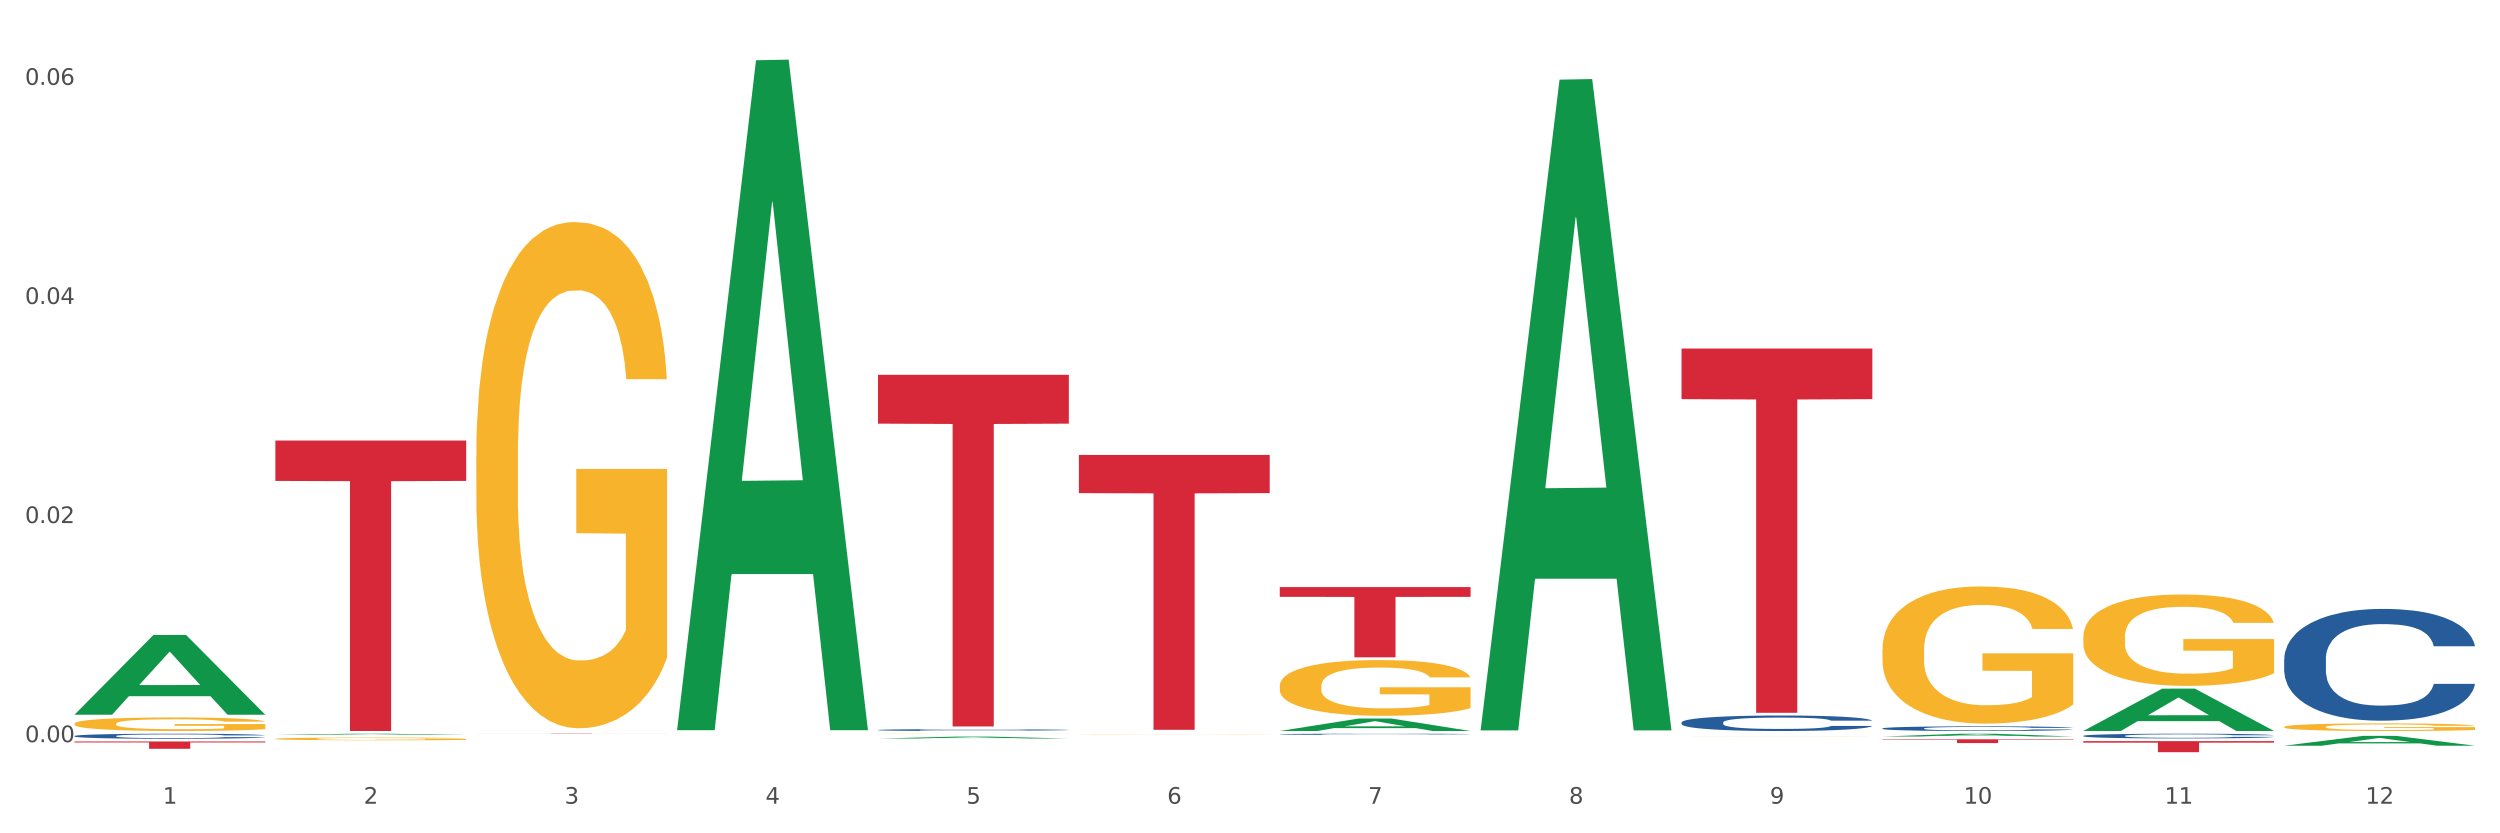 <?xml version="1.0" encoding="utf-8" standalone="no"?>
<!DOCTYPE svg PUBLIC "-//W3C//DTD SVG 1.1//EN"
  "http://www.w3.org/Graphics/SVG/1.1/DTD/svg11.dtd">
<svg xmlns:xlink="http://www.w3.org/1999/xlink" width="1080pt" height="360pt" viewBox="0 0 1080 360" xmlns="http://www.w3.org/2000/svg" version="1.1">
 <rect x="0" y="0" width="1080" height="360" fill="#333333" stroke="none"/>
 <defs>
  <style type="text/css">*{stroke-linejoin: round; stroke-linecap: butt}</style>
 </defs>
 <g id="figure_1">
  <g id="patch_1">
   <path d="M 0 360 
L 1080 360 
L 1080 0 
L 0 0 
z
" style="fill: #ffffff; stroke: #ffffff; stroke-linejoin: miter"/>
  </g>
  <g id="axes_1">
   <g id="matplotlib.axis_1">
    <g id="xtick_1">
     <g id="text_1">
      <!-- 1 -->
      <g style="fill: #4d4d4d" transform="translate(70.342 347.204) scale(0.096 -0.096)">
       <defs>
        <path id="DejaVuSans-31" d="M 794 531 
L 1825 531 
L 1825 4091 
L 703 3866 
L 703 4441 
L 1819 4666 
L 2450 4666 
L 2450 531 
L 3481 531 
L 3481 0 
L 794 0 
L 794 531 
z
" transform="scale(0.016)"/>
       </defs>
       <use xlink:href="#DejaVuSans-31"/>
      </g>
     </g>
    </g>
    <g id="xtick_2">
     <g id="text_2">
      <!-- 2 -->
      <g style="fill: #4d4d4d" transform="translate(157.122 347.204) scale(0.096 -0.096)">
       <defs>
        <path id="DejaVuSans-32" d="M 1228 531 
L 3431 531 
L 3431 0 
L 469 0 
L 469 531 
Q 828 903 1448 1529 
Q 2069 2156 2228 2338 
Q 2531 2678 2651 2914 
Q 2772 3150 2772 3378 
Q 2772 3750 2511 3984 
Q 2250 4219 1831 4219 
Q 1534 4219 1204 4116 
Q 875 4013 500 3803 
L 500 4441 
Q 881 4594 1212 4672 
Q 1544 4750 1819 4750 
Q 2544 4750 2975 4387 
Q 3406 4025 3406 3419 
Q 3406 3131 3298 2873 
Q 3191 2616 2906 2266 
Q 2828 2175 2409 1742 
Q 1991 1309 1228 531 
z
" transform="scale(0.016)"/>
       </defs>
       <use xlink:href="#DejaVuSans-32"/>
      </g>
     </g>
    </g>
    <g id="xtick_3">
     <g id="text_3">
      <!-- 3 -->
      <g style="fill: #4d4d4d" transform="translate(243.902 347.204) scale(0.096 -0.096)">
       <defs>
        <path id="DejaVuSans-33" d="M 2597 2516 
Q 3050 2419 3304 2112 
Q 3559 1806 3559 1356 
Q 3559 666 3084 287 
Q 2609 -91 1734 -91 
Q 1441 -91 1130 -33 
Q 819 25 488 141 
L 488 750 
Q 750 597 1062 519 
Q 1375 441 1716 441 
Q 2309 441 2620 675 
Q 2931 909 2931 1356 
Q 2931 1769 2642 2001 
Q 2353 2234 1838 2234 
L 1294 2234 
L 1294 2753 
L 1863 2753 
Q 2328 2753 2575 2939 
Q 2822 3125 2822 3475 
Q 2822 3834 2567 4026 
Q 2313 4219 1838 4219 
Q 1578 4219 1281 4162 
Q 984 4106 628 3988 
L 628 4550 
Q 988 4650 1302 4700 
Q 1616 4750 1894 4750 
Q 2613 4750 3031 4423 
Q 3450 4097 3450 3541 
Q 3450 3153 3228 2886 
Q 3006 2619 2597 2516 
z
" transform="scale(0.016)"/>
       </defs>
       <use xlink:href="#DejaVuSans-33"/>
      </g>
     </g>
    </g>
    <g id="xtick_4">
     <g id="text_4">
      <!-- 4 -->
      <g style="fill: #4d4d4d" transform="translate(330.683 347.204) scale(0.096 -0.096)">
       <defs>
        <path id="DejaVuSans-34" d="M 2419 4116 
L 825 1625 
L 2419 1625 
L 2419 4116 
z
M 2253 4666 
L 3047 4666 
L 3047 1625 
L 3713 1625 
L 3713 1100 
L 3047 1100 
L 3047 0 
L 2419 0 
L 2419 1100 
L 313 1100 
L 313 1709 
L 2253 4666 
z
" transform="scale(0.016)"/>
       </defs>
       <use xlink:href="#DejaVuSans-34"/>
      </g>
     </g>
    </g>
    <g id="xtick_5">
     <g id="text_5">
      <!-- 5 -->
      <g style="fill: #4d4d4d" transform="translate(417.463 347.204) scale(0.096 -0.096)">
       <defs>
        <path id="DejaVuSans-35" d="M 691 4666 
L 3169 4666 
L 3169 4134 
L 1269 4134 
L 1269 2991 
Q 1406 3038 1543 3061 
Q 1681 3084 1819 3084 
Q 2600 3084 3056 2656 
Q 3513 2228 3513 1497 
Q 3513 744 3044 326 
Q 2575 -91 1722 -91 
Q 1428 -91 1123 -41 
Q 819 9 494 109 
L 494 744 
Q 775 591 1075 516 
Q 1375 441 1709 441 
Q 2250 441 2565 725 
Q 2881 1009 2881 1497 
Q 2881 1984 2565 2268 
Q 2250 2553 1709 2553 
Q 1456 2553 1204 2497 
Q 953 2441 691 2322 
L 691 4666 
z
" transform="scale(0.016)"/>
       </defs>
       <use xlink:href="#DejaVuSans-35"/>
      </g>
     </g>
    </g>
    <g id="xtick_6">
     <g id="text_6">
      <!-- 6 -->
      <g style="fill: #4d4d4d" transform="translate(504.243 347.204) scale(0.096 -0.096)">
       <defs>
        <path id="DejaVuSans-36" d="M 2113 2584 
Q 1688 2584 1439 2293 
Q 1191 2003 1191 1497 
Q 1191 994 1439 701 
Q 1688 409 2113 409 
Q 2538 409 2786 701 
Q 3034 994 3034 1497 
Q 3034 2003 2786 2293 
Q 2538 2584 2113 2584 
z
M 3366 4563 
L 3366 3988 
Q 3128 4100 2886 4159 
Q 2644 4219 2406 4219 
Q 1781 4219 1451 3797 
Q 1122 3375 1075 2522 
Q 1259 2794 1537 2939 
Q 1816 3084 2150 3084 
Q 2853 3084 3261 2657 
Q 3669 2231 3669 1497 
Q 3669 778 3244 343 
Q 2819 -91 2113 -91 
Q 1303 -91 875 529 
Q 447 1150 447 2328 
Q 447 3434 972 4092 
Q 1497 4750 2381 4750 
Q 2619 4750 2861 4703 
Q 3103 4656 3366 4563 
z
" transform="scale(0.016)"/>
       </defs>
       <use xlink:href="#DejaVuSans-36"/>
      </g>
     </g>
    </g>
    <g id="xtick_7">
     <g id="text_7">
      <!-- 7 -->
      <g style="fill: #4d4d4d" transform="translate(591.024 347.204) scale(0.096 -0.096)">
       <defs>
        <path id="DejaVuSans-37" d="M 525 4666 
L 3525 4666 
L 3525 4397 
L 1831 0 
L 1172 0 
L 2766 4134 
L 525 4134 
L 525 4666 
z
" transform="scale(0.016)"/>
       </defs>
       <use xlink:href="#DejaVuSans-37"/>
      </g>
     </g>
    </g>
    <g id="xtick_8">
     <g id="text_8">
      <!-- 8 -->
      <g style="fill: #4d4d4d" transform="translate(677.804 347.204) scale(0.096 -0.096)">
       <defs>
        <path id="DejaVuSans-38" d="M 2034 2216 
Q 1584 2216 1326 1975 
Q 1069 1734 1069 1313 
Q 1069 891 1326 650 
Q 1584 409 2034 409 
Q 2484 409 2743 651 
Q 3003 894 3003 1313 
Q 3003 1734 2745 1975 
Q 2488 2216 2034 2216 
z
M 1403 2484 
Q 997 2584 770 2862 
Q 544 3141 544 3541 
Q 544 4100 942 4425 
Q 1341 4750 2034 4750 
Q 2731 4750 3128 4425 
Q 3525 4100 3525 3541 
Q 3525 3141 3298 2862 
Q 3072 2584 2669 2484 
Q 3125 2378 3379 2068 
Q 3634 1759 3634 1313 
Q 3634 634 3220 271 
Q 2806 -91 2034 -91 
Q 1263 -91 848 271 
Q 434 634 434 1313 
Q 434 1759 690 2068 
Q 947 2378 1403 2484 
z
M 1172 3481 
Q 1172 3119 1398 2916 
Q 1625 2713 2034 2713 
Q 2441 2713 2670 2916 
Q 2900 3119 2900 3481 
Q 2900 3844 2670 4047 
Q 2441 4250 2034 4250 
Q 1625 4250 1398 4047 
Q 1172 3844 1172 3481 
z
" transform="scale(0.016)"/>
       </defs>
       <use xlink:href="#DejaVuSans-38"/>
      </g>
     </g>
    </g>
    <g id="xtick_9">
     <g id="text_9">
      <!-- 9 -->
      <g style="fill: #4d4d4d" transform="translate(764.584 347.204) scale(0.096 -0.096)">
       <defs>
        <path id="DejaVuSans-39" d="M 703 97 
L 703 672 
Q 941 559 1184 500 
Q 1428 441 1663 441 
Q 2288 441 2617 861 
Q 2947 1281 2994 2138 
Q 2813 1869 2534 1725 
Q 2256 1581 1919 1581 
Q 1219 1581 811 2004 
Q 403 2428 403 3163 
Q 403 3881 828 4315 
Q 1253 4750 1959 4750 
Q 2769 4750 3195 4129 
Q 3622 3509 3622 2328 
Q 3622 1225 3098 567 
Q 2575 -91 1691 -91 
Q 1453 -91 1209 -44 
Q 966 3 703 97 
z
M 1959 2075 
Q 2384 2075 2632 2365 
Q 2881 2656 2881 3163 
Q 2881 3666 2632 3958 
Q 2384 4250 1959 4250 
Q 1534 4250 1286 3958 
Q 1038 3666 1038 3163 
Q 1038 2656 1286 2365 
Q 1534 2075 1959 2075 
z
" transform="scale(0.016)"/>
       </defs>
       <use xlink:href="#DejaVuSans-39"/>
      </g>
     </g>
    </g>
    <g id="xtick_10">
     <g id="text_10">
      <!-- 10 -->
      <g style="fill: #4d4d4d" transform="translate(848.311 347.204) scale(0.096 -0.096)">
       <defs>
        <path id="DejaVuSans-30" d="M 2034 4250 
Q 1547 4250 1301 3770 
Q 1056 3291 1056 2328 
Q 1056 1369 1301 889 
Q 1547 409 2034 409 
Q 2525 409 2770 889 
Q 3016 1369 3016 2328 
Q 3016 3291 2770 3770 
Q 2525 4250 2034 4250 
z
M 2034 4750 
Q 2819 4750 3233 4129 
Q 3647 3509 3647 2328 
Q 3647 1150 3233 529 
Q 2819 -91 2034 -91 
Q 1250 -91 836 529 
Q 422 1150 422 2328 
Q 422 3509 836 4129 
Q 1250 4750 2034 4750 
z
" transform="scale(0.016)"/>
       </defs>
       <use xlink:href="#DejaVuSans-31"/>
       <use xlink:href="#DejaVuSans-30" transform="translate(63.623 0)"/>
      </g>
     </g>
    </g>
    <g id="xtick_11">
     <g id="text_11">
      <!-- 11 -->
      <g style="fill: #4d4d4d" transform="translate(935.091 347.204) scale(0.096 -0.096)">
       <use xlink:href="#DejaVuSans-31"/>
       <use xlink:href="#DejaVuSans-31" transform="translate(63.623 0)"/>
      </g>
     </g>
    </g>
    <g id="xtick_12">
     <g id="text_12">
      <!-- 12 -->
      <g style="fill: #4d4d4d" transform="translate(1021.871 347.204) scale(0.096 -0.096)">
       <use xlink:href="#DejaVuSans-31"/>
       <use xlink:href="#DejaVuSans-32" transform="translate(63.623 0)"/>
      </g>
     </g>
    </g>
    <g id="xtick_13"/>
    <g id="xtick_14"/>
    <g id="xtick_15"/>
    <g id="xtick_16"/>
    <g id="xtick_17"/>
    <g id="xtick_18"/>
    <g id="xtick_19"/>
    <g id="xtick_20"/>
    <g id="xtick_21"/>
    <g id="xtick_22"/>
    <g id="xtick_23"/>
   </g>
   <g id="matplotlib.axis_2">
    <g id="ytick_1">
     <g id="text_13">
      <!-- 0.00 -->
      <g style="fill: #4d4d4d" transform="translate(10.8 320.611) scale(0.096 -0.096)">
       <defs>
        <path id="DejaVuSans-2e" d="M 684 794 
L 1344 794 
L 1344 0 
L 684 0 
L 684 794 
z
" transform="scale(0.016)"/>
       </defs>
       <use xlink:href="#DejaVuSans-30"/>
       <use xlink:href="#DejaVuSans-2e" transform="translate(63.623 0)"/>
       <use xlink:href="#DejaVuSans-30" transform="translate(95.41 0)"/>
       <use xlink:href="#DejaVuSans-30" transform="translate(159.033 0)"/>
      </g>
     </g>
    </g>
    <g id="ytick_2">
     <g id="text_14">
      <!-- 0.02 -->
      <g style="fill: #4d4d4d" transform="translate(10.8 225.959) scale(0.096 -0.096)">
       <use xlink:href="#DejaVuSans-30"/>
       <use xlink:href="#DejaVuSans-2e" transform="translate(63.623 0)"/>
       <use xlink:href="#DejaVuSans-30" transform="translate(95.41 0)"/>
       <use xlink:href="#DejaVuSans-32" transform="translate(159.033 0)"/>
      </g>
     </g>
    </g>
    <g id="ytick_3">
     <g id="text_15">
      <!-- 0.04 -->
      <g style="fill: #4d4d4d" transform="translate(10.8 131.308) scale(0.096 -0.096)">
       <use xlink:href="#DejaVuSans-30"/>
       <use xlink:href="#DejaVuSans-2e" transform="translate(63.623 0)"/>
       <use xlink:href="#DejaVuSans-30" transform="translate(95.41 0)"/>
       <use xlink:href="#DejaVuSans-34" transform="translate(159.033 0)"/>
      </g>
     </g>
    </g>
    <g id="ytick_4">
     <g id="text_16">
      <!-- 0.06 -->
      <g style="fill: #4d4d4d" transform="translate(10.8 36.656) scale(0.096 -0.096)">
       <use xlink:href="#DejaVuSans-30"/>
       <use xlink:href="#DejaVuSans-2e" transform="translate(63.623 0)"/>
       <use xlink:href="#DejaVuSans-30" transform="translate(95.41 0)"/>
       <use xlink:href="#DejaVuSans-36" transform="translate(159.033 0)"/>
      </g>
     </g>
    </g>
    <g id="ytick_5"/>
    <g id="ytick_6"/>
    <g id="ytick_7"/>
   </g>
   <g id="PolyCollection_1">
    <path d="M 32.175 308.713 
L 32.26 308.681 
L 66.256 274.32 
L 80.365 274.287 
L 114.616 308.778 
L 98.298 308.778 
L 90.904 300.746 
L 55.803 300.746 
L 55.548 300.876 
L 48.408 308.778 
L 32.175 308.778 
L 32.175 308.713 
L 60.222 295.953 
L 86.484 295.921 
L 73.481 281.639 
L 73.311 281.574 
L 73.141 281.671 
L 60.137 295.921 
L 60.222 295.953 
L 32.175 308.713 
z
" clip-path="url(#p046df83e04)" style="fill: #109648"/>
    <path d="M 726.418 150.559 
L 808.859 150.559 
L 808.859 172.429 
L 776.429 172.577 
L 776.429 307.933 
L 758.652 307.933 
L 758.652 172.577 
L 726.418 172.429 
L 726.418 150.707 
L 726.418 150.559 
z
" clip-path="url(#p046df83e04)" style="fill: #d62839"/>
    <path d="M 552.857 253.626 
L 635.298 253.626 
L 635.298 257.844 
L 602.869 257.872 
L 602.869 283.978 
L 585.091 283.978 
L 585.091 257.872 
L 552.857 257.844 
L 552.857 253.654 
L 552.857 253.626 
z
" clip-path="url(#p046df83e04)" style="fill: #d62839"/>
    <path d="M 466.077 196.525 
L 548.518 196.525 
L 548.518 213.028 
L 516.088 213.14 
L 516.088 315.283 
L 498.311 315.283 
L 498.311 213.14 
L 466.077 213.028 
L 466.077 196.636 
L 466.077 196.525 
z
" clip-path="url(#p046df83e04)" style="fill: #d62839"/>
    <path d="M 379.296 161.904 
L 461.738 161.904 
L 461.738 183.016 
L 429.308 183.159 
L 429.308 313.826 
L 411.531 313.826 
L 411.531 183.159 
L 379.296 183.016 
L 379.296 162.046 
L 379.296 161.904 
z
" clip-path="url(#p046df83e04)" style="fill: #d62839"/>
    <path d="M 205.736 316.969 
L 288.177 316.969 
L 288.177 316.987 
L 255.747 316.987 
L 255.747 317.095 
L 237.97 317.095 
L 237.97 316.987 
L 205.736 316.987 
L 205.736 316.969 
L 205.736 316.969 
z
" clip-path="url(#p046df83e04)" style="fill: #d62839"/>
    <path d="M 118.955 190.318 
L 201.397 190.318 
L 201.397 207.755 
L 168.967 207.873 
L 168.967 315.798 
L 151.189 315.798 
L 151.189 207.873 
L 118.955 207.755 
L 118.955 190.436 
L 118.955 190.318 
z
" clip-path="url(#p046df83e04)" style="fill: #d62839"/>
    <path d="M 32.175 320.318 
L 114.616 320.318 
L 114.616 320.757 
L 82.187 320.76 
L 82.187 323.478 
L 64.409 323.478 
L 64.409 320.76 
L 32.175 320.757 
L 32.175 320.321 
L 32.175 320.318 
z
" clip-path="url(#p046df83e04)" style="fill: #d62839"/>
    <path d="M 32.175 317.948 
L 32.272 317.946 
L 32.272 317.89 
L 32.565 317.814 
L 33.637 317.674 
L 35.001 317.568 
L 37.34 317.444 
L 38.607 317.392 
L 40.263 317.334 
L 43.674 317.24 
L 47.572 317.16 
L 50.3 317.116 
L 52.347 317.088 
L 56.927 317.038 
L 59.558 317.016 
L 62.287 316.998 
L 64.625 316.986 
L 68.523 316.972 
L 71.642 316.966 
L 75.247 316.964 
L 78.268 316.966 
L 82.263 316.974 
L 88.11 316.998 
L 90.352 317.012 
L 93.373 317.036 
L 96.491 317.068 
L 99.025 317.1 
L 101.948 317.146 
L 104.969 317.206 
L 107.892 317.282 
L 109.939 317.352 
L 111.595 317.426 
L 113.057 317.516 
L 114.129 317.614 
L 114.616 317.696 
L 96.783 317.696 
L 96.296 317.622 
L 95.322 317.542 
L 94.347 317.488 
L 93.275 317.444 
L 91.619 317.394 
L 90.157 317.362 
L 87.721 317.324 
L 85.479 317.3 
L 83.628 317.286 
L 81.386 317.274 
L 76.611 317.262 
L 73.201 317.262 
L 71.057 317.266 
L 68.426 317.276 
L 66.184 317.29 
L 63.553 317.314 
L 61.507 317.34 
L 59.461 317.374 
L 58.291 317.398 
L 56.537 317.442 
L 55.368 317.478 
L 53.809 317.54 
L 52.932 317.584 
L 51.372 317.698 
L 50.69 317.782 
L 50.398 317.84 
L 50.203 317.904 
L 50.203 318.216 
L 50.788 318.356 
L 51.275 318.416 
L 52.054 318.484 
L 53.516 318.572 
L 55.66 318.658 
L 57.901 318.72 
L 59.753 318.758 
L 61.507 318.786 
L 63.261 318.808 
L 65.405 318.828 
L 67.159 318.84 
L 69.79 318.852 
L 72.908 318.858 
L 75.345 318.858 
L 80.314 318.848 
L 82.556 318.838 
L 84.7 318.824 
L 87.038 318.802 
L 88.89 318.778 
L 89.962 318.76 
L 91.716 318.722 
L 93.08 318.682 
L 94.25 318.636 
L 95.029 318.596 
L 95.906 318.536 
L 96.588 318.468 
L 96.783 318.432 
L 114.616 318.432 
L 114.227 318.504 
L 113.544 318.574 
L 112.18 318.668 
L 111.108 318.722 
L 109.452 318.788 
L 107.697 318.844 
L 105.261 318.906 
L 103.02 318.952 
L 100.681 318.992 
L 98.148 319.028 
L 93.567 319.078 
L 91.911 319.092 
L 88.403 319.116 
L 85.674 319.13 
L 81.679 319.144 
L 77.586 319.152 
L 73.298 319.154 
L 69.498 319.15 
L 65.307 319.138 
L 62.676 319.126 
L 59.753 319.108 
L 56.342 319.08 
L 53.126 319.046 
L 50.105 319.006 
L 47.279 318.96 
L 44.648 318.908 
L 41.238 318.822 
L 38.704 318.738 
L 36.853 318.66 
L 35.586 318.594 
L 34.319 318.51 
L 33.637 318.452 
L 32.565 318.312 
L 32.175 318.182 
L 32.175 317.948 
z
" clip-path="url(#p046df83e04)" style="fill: #255c99"/>
    <path d="M 379.296 315.354 
L 379.394 315.353 
L 379.394 315.333 
L 379.686 315.305 
L 380.758 315.253 
L 382.122 315.214 
L 384.461 315.168 
L 385.728 315.149 
L 387.385 315.128 
L 390.795 315.093 
L 394.693 315.063 
L 397.422 315.047 
L 399.468 315.037 
L 404.048 315.018 
L 406.679 315.01 
L 409.408 315.004 
L 411.747 314.999 
L 415.645 314.994 
L 418.763 314.992 
L 422.369 314.991 
L 425.389 314.992 
L 429.385 314.995 
L 435.232 315.004 
L 437.473 315.009 
L 440.494 315.018 
L 443.612 315.029 
L 446.146 315.041 
L 449.069 315.058 
L 452.09 315.08 
L 455.014 315.108 
L 457.06 315.134 
L 458.717 315.161 
L 460.178 315.195 
L 461.25 315.231 
L 461.738 315.261 
L 443.905 315.261 
L 443.417 315.234 
L 442.443 315.204 
L 441.468 315.184 
L 440.396 315.168 
L 438.74 315.15 
L 437.278 315.138 
L 434.842 315.124 
L 432.601 315.115 
L 430.749 315.11 
L 428.508 315.105 
L 423.733 315.101 
L 420.322 315.101 
L 418.178 315.102 
L 415.547 315.106 
L 413.306 315.111 
L 410.675 315.12 
L 408.628 315.13 
L 406.582 315.142 
L 405.413 315.151 
L 403.658 315.167 
L 402.489 315.181 
L 400.93 315.204 
L 400.053 315.22 
L 398.494 315.262 
L 397.812 315.293 
L 397.519 315.314 
L 397.324 315.338 
L 397.324 315.453 
L 397.909 315.505 
L 398.396 315.527 
L 399.176 315.552 
L 400.638 315.584 
L 402.781 315.616 
L 405.023 315.639 
L 406.874 315.653 
L 408.628 315.663 
L 410.382 315.671 
L 412.526 315.679 
L 414.28 315.683 
L 416.911 315.688 
L 420.03 315.69 
L 422.466 315.69 
L 427.436 315.686 
L 429.677 315.682 
L 431.821 315.677 
L 434.16 315.669 
L 436.011 315.66 
L 437.083 315.654 
L 438.837 315.64 
L 440.202 315.625 
L 441.371 315.608 
L 442.151 315.593 
L 443.028 315.571 
L 443.71 315.546 
L 443.905 315.533 
L 461.738 315.533 
L 461.348 315.559 
L 460.666 315.585 
L 459.301 315.62 
L 458.23 315.64 
L 456.573 315.664 
L 454.819 315.685 
L 452.383 315.707 
L 450.141 315.724 
L 447.803 315.739 
L 445.269 315.752 
L 440.689 315.771 
L 439.032 315.776 
L 435.524 315.785 
L 432.795 315.79 
L 428.8 315.795 
L 424.707 315.798 
L 420.42 315.799 
L 416.619 315.797 
L 412.429 315.793 
L 409.798 315.789 
L 406.874 315.782 
L 403.464 315.772 
L 400.248 315.759 
L 397.227 315.744 
L 394.401 315.727 
L 391.77 315.708 
L 388.359 315.676 
L 385.825 315.645 
L 383.974 315.617 
L 382.707 315.592 
L 381.44 315.561 
L 380.758 315.54 
L 379.686 315.488 
L 379.296 315.44 
L 379.296 315.354 
z
" clip-path="url(#p046df83e04)" style="fill: #255c99"/>
    <path d="M 552.857 317.189 
L 552.954 317.188 
L 552.954 317.175 
L 553.247 317.158 
L 554.319 317.126 
L 555.683 317.102 
L 558.022 317.073 
L 559.289 317.062 
L 560.945 317.048 
L 564.356 317.027 
L 568.254 317.009 
L 570.982 316.998 
L 573.029 316.992 
L 577.609 316.981 
L 580.24 316.976 
L 582.969 316.972 
L 585.307 316.969 
L 589.205 316.966 
L 592.324 316.964 
L 595.929 316.964 
L 598.95 316.964 
L 602.945 316.966 
L 608.792 316.972 
L 611.034 316.975 
L 614.055 316.98 
L 617.173 316.988 
L 619.707 316.995 
L 622.63 317.005 
L 625.651 317.019 
L 628.574 317.036 
L 630.621 317.052 
L 632.277 317.069 
L 633.739 317.09 
L 634.811 317.112 
L 635.298 317.131 
L 617.465 317.131 
L 616.978 317.114 
L 616.004 317.096 
L 615.029 317.083 
L 613.957 317.073 
L 612.301 317.062 
L 610.839 317.055 
L 608.403 317.046 
L 606.161 317.041 
L 604.31 317.037 
L 602.068 317.035 
L 597.293 317.032 
L 593.883 317.032 
L 591.739 317.033 
L 589.108 317.035 
L 586.866 317.038 
L 584.235 317.044 
L 582.189 317.05 
L 580.143 317.057 
L 578.973 317.063 
L 577.219 317.073 
L 576.05 317.081 
L 574.491 317.095 
L 573.614 317.105 
L 572.054 317.131 
L 571.372 317.151 
L 571.08 317.164 
L 570.885 317.179 
L 570.885 317.25 
L 571.47 317.282 
L 571.957 317.296 
L 572.736 317.311 
L 574.198 317.331 
L 576.342 317.351 
L 578.583 317.365 
L 580.435 317.374 
L 582.189 317.38 
L 583.943 317.385 
L 586.087 317.39 
L 587.841 317.392 
L 590.472 317.395 
L 593.59 317.397 
L 596.027 317.397 
L 600.997 317.394 
L 603.238 317.392 
L 605.382 317.389 
L 607.72 317.384 
L 609.572 317.378 
L 610.644 317.374 
L 612.398 317.366 
L 613.762 317.356 
L 614.932 317.346 
L 615.711 317.337 
L 616.588 317.323 
L 617.27 317.307 
L 617.465 317.299 
L 635.298 317.299 
L 634.909 317.316 
L 634.226 317.332 
L 632.862 317.353 
L 631.79 317.366 
L 630.134 317.381 
L 628.379 317.393 
L 625.943 317.408 
L 623.702 317.418 
L 621.363 317.427 
L 618.83 317.435 
L 614.249 317.447 
L 612.593 317.45 
L 609.085 317.456 
L 606.356 317.459 
L 602.361 317.462 
L 598.268 317.464 
L 593.98 317.464 
L 590.18 317.463 
L 585.989 317.461 
L 583.358 317.458 
L 580.435 317.454 
L 577.024 317.447 
L 573.808 317.44 
L 570.788 317.43 
L 567.962 317.42 
L 565.33 317.408 
L 561.92 317.388 
L 559.386 317.369 
L 557.535 317.351 
L 556.268 317.336 
L 555.001 317.317 
L 554.319 317.304 
L 553.247 317.272 
L 552.857 317.242 
L 552.857 317.189 
z
" clip-path="url(#p046df83e04)" style="fill: #255c99"/>
    <path d="M 118.955 319.171 
L 119.053 319.17 
L 119.053 319.131 
L 119.247 319.098 
L 120.221 319.017 
L 121.681 318.95 
L 122.751 318.914 
L 123.822 318.885 
L 125.087 318.856 
L 126.645 318.826 
L 129.467 318.782 
L 131.219 318.759 
L 133.361 318.735 
L 137.254 318.701 
L 140.077 318.681 
L 142.997 318.665 
L 147.766 318.646 
L 150.881 318.637 
L 154.19 318.63 
L 158.181 318.626 
L 161.198 318.625 
L 167.817 318.628 
L 173.462 318.638 
L 176.187 318.646 
L 179.691 318.659 
L 181.541 318.667 
L 184.558 318.684 
L 187.673 318.707 
L 189.814 318.726 
L 193.026 318.763 
L 195.459 318.8 
L 197.698 318.845 
L 198.866 318.876 
L 199.742 318.906 
L 200.521 318.939 
L 201.299 318.992 
L 183.779 318.992 
L 183.098 318.954 
L 182.027 318.919 
L 180.47 318.884 
L 179.107 318.862 
L 176.771 318.835 
L 174.63 318.818 
L 172.391 318.805 
L 169.666 318.794 
L 167.525 318.789 
L 164.507 318.785 
L 158.57 318.786 
L 154.579 318.794 
L 151.854 318.805 
L 150.102 318.815 
L 148.545 318.826 
L 146.793 318.841 
L 144.749 318.864 
L 143.289 318.884 
L 141.829 318.91 
L 140.661 318.936 
L 139.59 318.966 
L 138.714 318.998 
L 138.033 319.032 
L 137.449 319.073 
L 136.962 319.141 
L 136.962 319.289 
L 137.157 319.322 
L 137.643 319.366 
L 138.227 319.4 
L 139.201 319.44 
L 140.077 319.467 
L 141.731 319.506 
L 143.581 319.538 
L 145.041 319.558 
L 146.501 319.576 
L 149.031 319.599 
L 151.854 319.619 
L 154.287 319.631 
L 157.597 319.641 
L 159.835 319.646 
L 161.782 319.648 
L 166.551 319.648 
L 169.958 319.645 
L 173.754 319.637 
L 176.674 319.627 
L 179.107 319.616 
L 181.833 319.596 
L 183.585 319.578 
L 183.585 319.352 
L 162.171 319.351 
L 162.171 319.201 
L 201.397 319.201 
L 201.397 319.641 
L 199.742 319.664 
L 197.893 319.685 
L 195.946 319.703 
L 193.026 319.726 
L 189.522 319.747 
L 186.407 319.762 
L 183.098 319.775 
L 179.205 319.787 
L 174.143 319.798 
L 171.029 319.802 
L 167.135 319.806 
L 162.561 319.807 
L 158.57 319.804 
L 154.677 319.799 
L 150.589 319.789 
L 146.598 319.775 
L 143.581 319.761 
L 140.563 319.744 
L 137.351 319.721 
L 134.821 319.7 
L 132.874 319.68 
L 130.733 319.656 
L 128.397 319.623 
L 126.645 319.594 
L 125.087 319.564 
L 123.433 319.525 
L 122.265 319.492 
L 121.097 319.449 
L 120.415 319.418 
L 119.637 319.37 
L 119.053 319.302 
L 118.955 319.171 
z
" clip-path="url(#p046df83e04)" style="fill: #f7b32b"/>
    <path d="M 726.418 312.108 
L 726.515 312.102 
L 726.515 311.931 
L 726.807 311.698 
L 727.879 311.27 
L 729.244 310.946 
L 731.582 310.566 
L 732.849 310.407 
L 734.506 310.23 
L 737.917 309.942 
L 741.815 309.697 
L 744.543 309.562 
L 746.589 309.477 
L 751.17 309.324 
L 753.801 309.256 
L 756.529 309.201 
L 758.868 309.165 
L 762.766 309.122 
L 765.884 309.103 
L 769.49 309.097 
L 772.511 309.103 
L 776.506 309.128 
L 782.353 309.201 
L 784.594 309.244 
L 787.615 309.318 
L 790.734 309.416 
L 793.267 309.514 
L 796.191 309.654 
L 799.212 309.838 
L 802.135 310.07 
L 804.181 310.285 
L 805.838 310.511 
L 807.3 310.787 
L 808.372 311.086 
L 808.859 311.337 
L 791.026 311.337 
L 790.539 311.111 
L 789.564 310.866 
L 788.59 310.701 
L 787.518 310.566 
L 785.861 310.413 
L 784.399 310.315 
L 781.963 310.199 
L 779.722 310.126 
L 777.87 310.083 
L 775.629 310.046 
L 770.854 310.009 
L 767.443 310.009 
L 765.3 310.021 
L 762.668 310.052 
L 760.427 310.095 
L 757.796 310.168 
L 755.75 310.248 
L 753.703 310.352 
L 752.534 310.425 
L 750.78 310.56 
L 749.61 310.67 
L 748.051 310.86 
L 747.174 310.995 
L 745.615 311.343 
L 744.933 311.6 
L 744.641 311.778 
L 744.446 311.974 
L 744.446 312.929 
L 745.03 313.357 
L 745.518 313.541 
L 746.297 313.749 
L 747.759 314.018 
L 749.903 314.281 
L 752.144 314.471 
L 753.996 314.587 
L 755.75 314.673 
L 757.504 314.74 
L 759.648 314.801 
L 761.402 314.838 
L 764.033 314.875 
L 767.151 314.893 
L 769.587 314.893 
L 774.557 314.863 
L 776.798 314.832 
L 778.942 314.789 
L 781.281 314.722 
L 783.133 314.648 
L 784.205 314.593 
L 785.959 314.477 
L 787.323 314.355 
L 788.492 314.214 
L 789.272 314.091 
L 790.149 313.908 
L 790.831 313.7 
L 791.026 313.59 
L 808.859 313.59 
L 808.469 313.81 
L 807.787 314.024 
L 806.423 314.312 
L 805.351 314.477 
L 803.694 314.679 
L 801.94 314.85 
L 799.504 315.04 
L 797.263 315.181 
L 794.924 315.303 
L 792.39 315.413 
L 787.81 315.566 
L 786.154 315.609 
L 782.645 315.683 
L 779.917 315.725 
L 775.921 315.768 
L 771.829 315.793 
L 767.541 315.799 
L 763.74 315.787 
L 759.55 315.75 
L 756.919 315.713 
L 753.996 315.658 
L 750.585 315.572 
L 747.369 315.468 
L 744.348 315.346 
L 741.522 315.205 
L 738.891 315.046 
L 735.48 314.783 
L 732.947 314.526 
L 731.095 314.287 
L 729.828 314.085 
L 728.562 313.828 
L 727.879 313.651 
L 726.807 313.222 
L 726.418 312.825 
L 726.418 312.108 
z
" clip-path="url(#p046df83e04)" style="fill: #255c99"/>
    <path d="M 899.978 317.88 
L 900.076 317.878 
L 900.076 317.826 
L 900.368 317.755 
L 901.44 317.625 
L 902.804 317.526 
L 905.143 317.411 
L 906.41 317.362 
L 908.067 317.308 
L 911.477 317.221 
L 915.375 317.146 
L 918.104 317.105 
L 920.15 317.079 
L 924.73 317.033 
L 927.361 317.012 
L 930.09 316.995 
L 932.429 316.984 
L 936.327 316.971 
L 939.445 316.966 
L 943.051 316.964 
L 946.071 316.966 
L 950.067 316.973 
L 955.914 316.995 
L 958.155 317.008 
L 961.176 317.031 
L 964.294 317.061 
L 966.828 317.09 
L 969.751 317.133 
L 972.772 317.189 
L 975.696 317.26 
L 977.742 317.325 
L 979.399 317.394 
L 980.86 317.478 
L 981.932 317.569 
L 982.42 317.645 
L 964.587 317.645 
L 964.099 317.576 
L 963.125 317.502 
L 962.15 317.451 
L 961.078 317.411 
L 959.422 317.364 
L 957.96 317.334 
L 955.524 317.299 
L 953.283 317.276 
L 951.431 317.263 
L 949.19 317.252 
L 944.415 317.241 
L 941.004 317.241 
L 938.86 317.245 
L 936.229 317.254 
L 933.988 317.267 
L 931.357 317.29 
L 929.31 317.314 
L 927.264 317.345 
L 926.095 317.368 
L 924.34 317.409 
L 923.171 317.442 
L 921.612 317.5 
L 920.735 317.541 
L 919.176 317.647 
L 918.494 317.725 
L 918.201 317.779 
L 918.006 317.839 
L 918.006 318.129 
L 918.591 318.259 
L 919.078 318.315 
L 919.858 318.379 
L 921.32 318.461 
L 923.463 318.541 
L 925.705 318.598 
L 927.556 318.634 
L 929.31 318.66 
L 931.064 318.68 
L 933.208 318.699 
L 934.962 318.71 
L 937.593 318.721 
L 940.712 318.727 
L 943.148 318.727 
L 948.118 318.717 
L 950.359 318.708 
L 952.503 318.695 
L 954.842 318.675 
L 956.693 318.652 
L 957.765 318.636 
L 959.519 318.6 
L 960.884 318.563 
L 962.053 318.52 
L 962.833 318.483 
L 963.71 318.427 
L 964.392 318.364 
L 964.587 318.33 
L 982.42 318.33 
L 982.03 318.397 
L 981.348 318.462 
L 979.983 318.55 
L 978.912 318.6 
L 977.255 318.662 
L 975.501 318.714 
L 973.065 318.771 
L 970.823 318.814 
L 968.485 318.851 
L 965.951 318.885 
L 961.371 318.932 
L 959.714 318.945 
L 956.206 318.967 
L 953.477 318.98 
L 949.482 318.993 
L 945.389 319 
L 941.102 319.002 
L 937.301 318.999 
L 933.111 318.987 
L 930.48 318.976 
L 927.556 318.959 
L 924.146 318.933 
L 920.93 318.902 
L 917.909 318.865 
L 915.083 318.822 
L 912.452 318.773 
L 909.041 318.693 
L 906.507 318.615 
L 904.656 318.542 
L 903.389 318.481 
L 902.122 318.403 
L 901.44 318.349 
L 900.368 318.219 
L 899.978 318.097 
L 899.978 317.88 
z
" clip-path="url(#p046df83e04)" style="fill: #255c99"/>
    <path d="M 986.759 284.747 
L 986.856 284.703 
L 986.856 283.468 
L 987.148 281.792 
L 988.22 278.704 
L 989.585 276.366 
L 991.923 273.631 
L 993.19 272.484 
L 994.847 271.205 
L 998.258 269.131 
L 1002.156 267.367 
L 1004.884 266.396 
L 1006.93 265.779 
L 1011.511 264.676 
L 1014.142 264.191 
L 1016.87 263.794 
L 1019.209 263.529 
L 1023.107 263.22 
L 1026.225 263.088 
L 1029.831 263.044 
L 1032.852 263.088 
L 1036.847 263.264 
L 1042.694 263.794 
L 1044.935 264.102 
L 1047.956 264.632 
L 1051.075 265.338 
L 1053.608 266.043 
L 1056.532 267.058 
L 1059.553 268.381 
L 1062.476 270.058 
L 1064.522 271.602 
L 1066.179 273.234 
L 1067.641 275.219 
L 1068.713 277.38 
L 1069.2 279.189 
L 1051.367 279.189 
L 1050.88 277.557 
L 1049.905 275.792 
L 1048.931 274.601 
L 1047.859 273.631 
L 1046.202 272.528 
L 1044.74 271.822 
L 1042.304 270.984 
L 1040.063 270.455 
L 1038.211 270.146 
L 1035.97 269.881 
L 1031.195 269.617 
L 1027.784 269.617 
L 1025.641 269.705 
L 1023.009 269.925 
L 1020.768 270.234 
L 1018.137 270.763 
L 1016.091 271.337 
L 1014.044 272.087 
L 1012.875 272.616 
L 1011.121 273.587 
L 1009.951 274.381 
L 1008.392 275.748 
L 1007.515 276.719 
L 1005.956 279.233 
L 1005.274 281.086 
L 1004.982 282.365 
L 1004.787 283.777 
L 1004.787 290.658 
L 1005.371 293.746 
L 1005.859 295.07 
L 1006.638 296.569 
L 1008.1 298.51 
L 1010.244 300.407 
L 1012.485 301.775 
L 1014.337 302.613 
L 1016.091 303.23 
L 1017.845 303.716 
L 1019.989 304.157 
L 1021.743 304.421 
L 1024.374 304.686 
L 1027.492 304.818 
L 1029.928 304.818 
L 1034.898 304.598 
L 1037.139 304.377 
L 1039.283 304.068 
L 1041.622 303.583 
L 1043.474 303.054 
L 1044.546 302.657 
L 1046.3 301.819 
L 1047.664 300.936 
L 1048.833 299.922 
L 1049.613 299.04 
L 1050.49 297.716 
L 1051.172 296.216 
L 1051.367 295.422 
L 1069.2 295.422 
L 1068.81 297.01 
L 1068.128 298.554 
L 1066.764 300.628 
L 1065.692 301.819 
L 1064.035 303.274 
L 1062.281 304.51 
L 1059.845 305.877 
L 1057.604 306.892 
L 1055.265 307.774 
L 1052.731 308.568 
L 1048.151 309.671 
L 1046.495 309.98 
L 1042.986 310.509 
L 1040.258 310.818 
L 1036.262 311.127 
L 1032.17 311.303 
L 1027.882 311.347 
L 1024.081 311.259 
L 1019.891 310.994 
L 1017.26 310.729 
L 1014.337 310.332 
L 1010.926 309.715 
L 1007.71 308.965 
L 1004.689 308.083 
L 1001.863 307.068 
L 999.232 305.921 
L 995.821 304.024 
L 993.288 302.172 
L 991.436 300.451 
L 990.169 298.996 
L 988.903 297.143 
L 988.22 295.864 
L 987.148 292.776 
L 986.759 289.908 
L 986.759 284.747 
z
" clip-path="url(#p046df83e04)" style="fill: #255c99"/>
    <path d="M 986.759 314.031 
L 986.856 314.028 
L 986.856 313.92 
L 987.051 313.827 
L 988.024 313.602 
L 989.484 313.415 
L 990.555 313.316 
L 991.625 313.235 
L 992.891 313.154 
L 994.448 313.07 
L 997.271 312.947 
L 999.023 312.884 
L 1001.164 312.818 
L 1005.057 312.722 
L 1007.88 312.668 
L 1010.8 312.623 
L 1015.569 312.569 
L 1018.684 312.545 
L 1021.993 312.527 
L 1025.984 312.515 
L 1029.001 312.512 
L 1035.62 312.521 
L 1041.265 312.548 
L 1043.991 312.569 
L 1047.495 312.605 
L 1049.344 312.629 
L 1052.361 312.677 
L 1055.476 312.74 
L 1057.617 312.794 
L 1060.829 312.896 
L 1063.263 312.998 
L 1065.501 313.124 
L 1066.669 313.211 
L 1067.545 313.292 
L 1068.324 313.385 
L 1069.103 313.533 
L 1051.583 313.533 
L 1050.901 313.427 
L 1049.831 313.328 
L 1048.273 313.232 
L 1046.911 313.172 
L 1044.575 313.097 
L 1042.433 313.049 
L 1040.195 313.013 
L 1037.469 312.983 
L 1035.328 312.968 
L 1032.311 312.956 
L 1026.373 312.959 
L 1022.383 312.983 
L 1019.657 313.013 
L 1017.905 313.04 
L 1016.348 313.07 
L 1014.596 313.112 
L 1012.552 313.175 
L 1011.092 313.232 
L 1009.632 313.304 
L 1008.464 313.376 
L 1007.393 313.46 
L 1006.517 313.551 
L 1005.836 313.644 
L 1005.252 313.758 
L 1004.765 313.947 
L 1004.765 314.358 
L 1004.96 314.451 
L 1005.447 314.574 
L 1006.031 314.667 
L 1007.004 314.778 
L 1007.88 314.853 
L 1009.535 314.961 
L 1011.384 315.051 
L 1012.844 315.108 
L 1014.304 315.157 
L 1016.835 315.223 
L 1019.657 315.277 
L 1022.091 315.31 
L 1025.4 315.34 
L 1027.639 315.352 
L 1029.585 315.358 
L 1034.355 315.358 
L 1037.761 315.349 
L 1041.557 315.328 
L 1044.477 315.301 
L 1046.911 315.268 
L 1049.636 315.214 
L 1051.388 315.163 
L 1051.388 314.535 
L 1029.975 314.532 
L 1029.975 314.115 
L 1069.2 314.115 
L 1069.2 315.34 
L 1067.545 315.403 
L 1065.696 315.46 
L 1063.749 315.511 
L 1060.829 315.574 
L 1057.325 315.634 
L 1054.211 315.676 
L 1050.901 315.712 
L 1047.008 315.745 
L 1041.947 315.775 
L 1038.832 315.787 
L 1034.939 315.796 
L 1030.364 315.799 
L 1026.373 315.793 
L 1022.48 315.778 
L 1018.392 315.751 
L 1014.401 315.712 
L 1011.384 315.673 
L 1008.367 315.625 
L 1005.155 315.562 
L 1002.624 315.502 
L 1000.677 315.448 
L 998.536 315.379 
L 996.2 315.289 
L 994.448 315.208 
L 992.891 315.124 
L 991.236 315.015 
L 990.068 314.922 
L 988.9 314.805 
L 988.219 314.718 
L 987.44 314.583 
L 986.856 314.394 
L 986.759 314.031 
z
" clip-path="url(#p046df83e04)" style="fill: #f7b32b"/>
    <path d="M 899.978 275.07 
L 900.076 275.034 
L 900.076 273.736 
L 900.27 272.618 
L 901.244 269.913 
L 902.704 267.677 
L 903.774 266.487 
L 904.845 265.514 
L 906.11 264.54 
L 907.668 263.53 
L 910.49 262.052 
L 912.242 261.294 
L 914.384 260.501 
L 918.277 259.347 
L 921.1 258.698 
L 924.02 258.157 
L 928.789 257.508 
L 931.904 257.219 
L 935.213 257.003 
L 939.204 256.859 
L 942.221 256.822 
L 948.84 256.931 
L 954.485 257.255 
L 957.21 257.508 
L 960.714 257.94 
L 962.564 258.229 
L 965.581 258.806 
L 968.696 259.563 
L 970.837 260.212 
L 974.049 261.439 
L 976.482 262.665 
L 978.721 264.179 
L 979.889 265.225 
L 980.765 266.199 
L 981.544 267.317 
L 982.322 269.084 
L 964.802 269.084 
L 964.121 267.822 
L 963.05 266.632 
L 961.493 265.478 
L 960.13 264.756 
L 957.794 263.855 
L 955.653 263.278 
L 953.414 262.845 
L 950.689 262.484 
L 948.548 262.304 
L 945.53 262.16 
L 939.593 262.196 
L 935.602 262.484 
L 932.877 262.845 
L 931.125 263.17 
L 929.568 263.53 
L 927.816 264.035 
L 925.772 264.792 
L 924.312 265.478 
L 922.852 266.343 
L 921.684 267.209 
L 920.613 268.218 
L 919.737 269.3 
L 919.056 270.418 
L 918.472 271.789 
L 917.985 274.061 
L 917.985 279.001 
L 918.18 280.119 
L 918.666 281.598 
L 919.25 282.716 
L 920.224 284.05 
L 921.1 284.952 
L 922.754 286.25 
L 924.604 287.332 
L 926.064 288.017 
L 927.524 288.594 
L 930.054 289.387 
L 932.877 290.037 
L 935.31 290.433 
L 938.62 290.794 
L 940.858 290.938 
L 942.805 291.01 
L 947.574 291.01 
L 950.981 290.902 
L 954.777 290.65 
L 957.697 290.325 
L 960.13 289.928 
L 962.856 289.279 
L 964.608 288.666 
L 964.608 281.129 
L 943.194 281.093 
L 943.194 276.08 
L 982.42 276.08 
L 982.42 290.794 
L 980.765 291.551 
L 978.916 292.236 
L 976.969 292.85 
L 974.049 293.607 
L 970.545 294.328 
L 967.43 294.833 
L 964.121 295.266 
L 960.228 295.662 
L 955.166 296.023 
L 952.052 296.167 
L 948.158 296.276 
L 943.584 296.312 
L 939.593 296.239 
L 935.7 296.059 
L 931.612 295.735 
L 927.621 295.266 
L 924.604 294.797 
L 921.586 294.22 
L 918.374 293.463 
L 915.844 292.741 
L 913.897 292.092 
L 911.756 291.263 
L 909.42 290.181 
L 907.668 289.207 
L 906.11 288.197 
L 904.456 286.899 
L 903.288 285.781 
L 902.12 284.375 
L 901.438 283.329 
L 900.66 281.706 
L 900.076 279.434 
L 899.978 275.07 
z
" clip-path="url(#p046df83e04)" style="fill: #f7b32b"/>
    <path d="M 813.198 280.726 
L 813.295 280.672 
L 813.295 278.724 
L 813.49 277.046 
L 814.463 272.987 
L 815.923 269.632 
L 816.994 267.846 
L 818.065 266.384 
L 819.33 264.923 
L 820.887 263.408 
L 823.71 261.189 
L 825.462 260.052 
L 827.603 258.862 
L 831.497 257.13 
L 834.319 256.156 
L 837.239 255.344 
L 842.009 254.37 
L 845.123 253.937 
L 848.433 253.612 
L 852.423 253.396 
L 855.441 253.342 
L 862.059 253.504 
L 867.705 253.991 
L 870.43 254.37 
L 873.934 255.019 
L 875.783 255.452 
L 878.801 256.318 
L 881.915 257.455 
L 884.057 258.429 
L 887.269 260.269 
L 889.702 262.109 
L 891.941 264.382 
L 893.109 265.951 
L 893.985 267.413 
L 894.763 269.09 
L 895.542 271.742 
L 878.022 271.742 
L 877.341 269.848 
L 876.27 268.062 
L 874.713 266.33 
L 873.35 265.248 
L 871.014 263.895 
L 868.873 263.029 
L 866.634 262.38 
L 863.909 261.838 
L 861.767 261.568 
L 858.75 261.351 
L 852.813 261.405 
L 848.822 261.838 
L 846.097 262.38 
L 844.345 262.867 
L 842.787 263.408 
L 841.035 264.165 
L 838.991 265.302 
L 837.531 266.33 
L 836.071 267.629 
L 834.903 268.928 
L 833.833 270.443 
L 832.957 272.067 
L 832.275 273.745 
L 831.691 275.801 
L 831.205 279.211 
L 831.205 286.625 
L 831.399 288.303 
L 831.886 290.522 
L 832.47 292.199 
L 833.443 294.202 
L 834.319 295.555 
L 835.974 297.503 
L 837.823 299.127 
L 839.283 300.155 
L 840.743 301.021 
L 843.274 302.211 
L 846.097 303.186 
L 848.53 303.781 
L 851.839 304.322 
L 854.078 304.539 
L 856.025 304.647 
L 860.794 304.647 
L 864.201 304.484 
L 867.997 304.106 
L 870.917 303.619 
L 873.35 303.023 
L 876.075 302.049 
L 877.827 301.129 
L 877.827 289.818 
L 856.414 289.764 
L 856.414 282.241 
L 895.639 282.241 
L 895.639 304.322 
L 893.985 305.459 
L 892.135 306.487 
L 890.189 307.407 
L 887.269 308.543 
L 883.765 309.626 
L 880.65 310.384 
L 877.341 311.033 
L 873.447 311.628 
L 868.386 312.169 
L 865.271 312.386 
L 861.378 312.548 
L 856.803 312.602 
L 852.813 312.494 
L 848.919 312.224 
L 844.831 311.737 
L 840.841 311.033 
L 837.823 310.329 
L 834.806 309.463 
L 831.594 308.327 
L 829.063 307.245 
L 827.117 306.27 
L 824.975 305.026 
L 822.639 303.402 
L 820.887 301.941 
L 819.33 300.426 
L 817.675 298.477 
L 816.507 296.8 
L 815.339 294.689 
L 814.658 293.119 
L 813.879 290.684 
L 813.295 287.275 
L 813.198 280.726 
z
" clip-path="url(#p046df83e04)" style="fill: #f7b32b"/>
    <path d="M 726.418 317.976 
L 726.515 317.976 
L 726.515 317.974 
L 726.71 317.973 
L 727.683 317.97 
L 729.143 317.968 
L 730.214 317.967 
L 731.284 317.966 
L 732.55 317.965 
L 734.107 317.964 
L 736.93 317.962 
L 738.682 317.961 
L 740.823 317.961 
L 744.716 317.959 
L 747.539 317.959 
L 750.459 317.958 
L 755.228 317.958 
L 758.343 317.957 
L 761.652 317.957 
L 765.643 317.957 
L 768.66 317.957 
L 775.279 317.957 
L 780.924 317.957 
L 783.65 317.958 
L 787.154 317.958 
L 789.003 317.958 
L 792.02 317.959 
L 795.135 317.96 
L 797.276 317.96 
L 800.488 317.962 
L 802.922 317.963 
L 805.16 317.964 
L 806.328 317.965 
L 807.204 317.967 
L 807.983 317.968 
L 808.762 317.969 
L 791.242 317.969 
L 790.56 317.968 
L 789.49 317.967 
L 787.932 317.966 
L 786.57 317.965 
L 784.234 317.964 
L 782.092 317.963 
L 779.854 317.963 
L 777.128 317.963 
L 774.987 317.962 
L 771.97 317.962 
L 766.032 317.962 
L 762.042 317.963 
L 759.316 317.963 
L 757.564 317.963 
L 756.007 317.964 
L 754.255 317.964 
L 752.211 317.965 
L 750.751 317.966 
L 749.291 317.967 
L 748.123 317.968 
L 747.052 317.969 
L 746.176 317.97 
L 745.495 317.971 
L 744.911 317.972 
L 744.424 317.975 
L 744.424 317.98 
L 744.619 317.981 
L 745.106 317.982 
L 745.69 317.984 
L 746.663 317.985 
L 747.539 317.986 
L 749.194 317.987 
L 751.043 317.988 
L 752.503 317.989 
L 753.963 317.99 
L 756.494 317.99 
L 759.316 317.991 
L 761.75 317.992 
L 765.059 317.992 
L 767.298 317.992 
L 769.244 317.992 
L 774.014 317.992 
L 777.42 317.992 
L 781.216 317.992 
L 784.136 317.991 
L 786.57 317.991 
L 789.295 317.99 
L 791.047 317.99 
L 791.047 317.982 
L 769.634 317.982 
L 769.634 317.977 
L 808.859 317.977 
L 808.859 317.992 
L 807.204 317.993 
L 805.355 317.993 
L 803.408 317.994 
L 800.488 317.995 
L 796.984 317.996 
L 793.87 317.996 
L 790.56 317.996 
L 786.667 317.997 
L 781.606 317.997 
L 778.491 317.997 
L 774.598 317.998 
L 770.023 317.998 
L 766.032 317.997 
L 762.139 317.997 
L 758.051 317.997 
L 754.06 317.996 
L 751.043 317.996 
L 748.026 317.995 
L 744.814 317.995 
L 742.283 317.994 
L 740.336 317.993 
L 738.195 317.992 
L 735.859 317.991 
L 734.107 317.99 
L 732.55 317.989 
L 730.895 317.988 
L 729.727 317.987 
L 728.559 317.985 
L 727.878 317.984 
L 727.099 317.983 
L 726.515 317.98 
L 726.418 317.976 
z
" clip-path="url(#p046df83e04)" style="fill: #f7b32b"/>
    <path d="M 552.857 296.276 
L 552.954 296.254 
L 552.954 295.462 
L 553.149 294.78 
L 554.122 293.129 
L 555.582 291.765 
L 556.653 291.039 
L 557.724 290.445 
L 558.989 289.851 
L 560.546 289.235 
L 563.369 288.333 
L 565.121 287.871 
L 567.262 287.387 
L 571.156 286.683 
L 573.978 286.287 
L 576.898 285.957 
L 581.668 285.561 
L 584.782 285.385 
L 588.092 285.253 
L 592.082 285.165 
L 595.1 285.143 
L 601.718 285.209 
L 607.364 285.407 
L 610.089 285.561 
L 613.593 285.825 
L 615.442 286.001 
L 618.46 286.353 
L 621.574 286.815 
L 623.716 287.211 
L 626.928 287.959 
L 629.361 288.707 
L 631.6 289.631 
L 632.768 290.269 
L 633.644 290.863 
L 634.422 291.545 
L 635.201 292.623 
L 617.681 292.623 
L 617 291.853 
L 615.929 291.127 
L 614.372 290.423 
L 613.009 289.983 
L 610.673 289.433 
L 608.532 289.081 
L 606.293 288.817 
L 603.568 288.597 
L 601.426 288.487 
L 598.409 288.399 
L 592.472 288.421 
L 588.481 288.597 
L 585.756 288.817 
L 584.004 289.015 
L 582.446 289.235 
L 580.694 289.543 
L 578.65 290.005 
L 577.19 290.423 
L 575.73 290.951 
L 574.562 291.479 
L 573.492 292.095 
L 572.616 292.755 
L 571.934 293.437 
L 571.35 294.274 
L 570.864 295.66 
L 570.864 298.674 
L 571.058 299.356 
L 571.545 300.258 
L 572.129 300.94 
L 573.102 301.754 
L 573.978 302.304 
L 575.633 303.096 
L 577.482 303.756 
L 578.942 304.174 
L 580.402 304.526 
L 582.933 305.01 
L 585.756 305.406 
L 588.189 305.648 
L 591.498 305.868 
L 593.737 305.956 
L 595.684 306 
L 600.453 306 
L 603.86 305.934 
L 607.656 305.78 
L 610.576 305.582 
L 613.009 305.34 
L 615.734 304.944 
L 617.486 304.57 
L 617.486 299.972 
L 596.073 299.95 
L 596.073 296.892 
L 635.298 296.892 
L 635.298 305.868 
L 633.644 306.33 
L 631.794 306.748 
L 629.848 307.122 
L 626.928 307.584 
L 623.424 308.024 
L 620.309 308.332 
L 617 308.596 
L 613.106 308.838 
L 608.045 309.058 
L 604.93 309.146 
L 601.037 309.212 
L 596.462 309.234 
L 592.472 309.19 
L 588.578 309.08 
L 584.49 308.882 
L 580.5 308.596 
L 577.482 308.31 
L 574.465 307.958 
L 571.253 307.496 
L 568.722 307.056 
L 566.776 306.66 
L 564.634 306.154 
L 562.298 305.494 
L 560.546 304.9 
L 558.989 304.284 
L 557.334 303.492 
L 556.166 302.81 
L 554.998 301.952 
L 554.317 301.314 
L 553.538 300.324 
L 552.954 298.938 
L 552.857 296.276 
z
" clip-path="url(#p046df83e04)" style="fill: #f7b32b"/>
    <path d="M 466.077 317.392 
L 466.174 317.392 
L 466.174 317.388 
L 466.369 317.384 
L 467.342 317.376 
L 468.802 317.369 
L 469.873 317.366 
L 470.943 317.363 
L 472.209 317.36 
L 473.766 317.357 
L 476.589 317.352 
L 478.341 317.35 
L 480.482 317.348 
L 484.375 317.344 
L 487.198 317.342 
L 490.118 317.341 
L 494.887 317.339 
L 498.002 317.338 
L 501.311 317.337 
L 505.302 317.337 
L 508.319 317.337 
L 514.938 317.337 
L 520.583 317.338 
L 523.309 317.339 
L 526.813 317.34 
L 528.662 317.341 
L 531.679 317.343 
L 534.794 317.345 
L 536.935 317.347 
L 540.147 317.351 
L 542.581 317.354 
L 544.819 317.359 
L 545.987 317.362 
L 546.863 317.365 
L 547.642 317.368 
L 548.421 317.374 
L 530.901 317.374 
L 530.219 317.37 
L 529.149 317.366 
L 527.591 317.363 
L 526.229 317.361 
L 523.893 317.358 
L 521.751 317.356 
L 519.513 317.355 
L 516.787 317.354 
L 514.646 317.353 
L 511.629 317.353 
L 505.691 317.353 
L 501.701 317.354 
L 498.975 317.355 
L 497.223 317.356 
L 495.666 317.357 
L 493.914 317.358 
L 491.87 317.361 
L 490.41 317.363 
L 488.95 317.365 
L 487.782 317.368 
L 486.711 317.371 
L 485.835 317.374 
L 485.154 317.378 
L 484.57 317.382 
L 484.083 317.389 
L 484.083 317.404 
L 484.278 317.407 
L 484.765 317.412 
L 485.349 317.415 
L 486.322 317.419 
L 487.198 317.422 
L 488.853 317.426 
L 490.702 317.429 
L 492.162 317.431 
L 493.622 317.433 
L 496.153 317.435 
L 498.975 317.437 
L 501.409 317.438 
L 504.718 317.439 
L 506.957 317.44 
L 508.903 317.44 
L 513.673 317.44 
L 517.079 317.44 
L 520.875 317.439 
L 523.795 317.438 
L 526.229 317.437 
L 528.954 317.435 
L 530.706 317.433 
L 530.706 317.41 
L 509.293 317.41 
L 509.293 317.395 
L 548.518 317.395 
L 548.518 317.439 
L 546.863 317.442 
L 545.014 317.444 
L 543.067 317.446 
L 540.147 317.448 
L 536.643 317.45 
L 533.529 317.452 
L 530.219 317.453 
L 526.326 317.454 
L 521.265 317.455 
L 518.15 317.456 
L 514.257 317.456 
L 509.682 317.456 
L 505.691 317.456 
L 501.798 317.455 
L 497.71 317.454 
L 493.719 317.453 
L 490.702 317.452 
L 487.685 317.45 
L 484.473 317.448 
L 481.942 317.445 
L 479.995 317.443 
L 477.854 317.441 
L 475.518 317.438 
L 473.766 317.435 
L 472.209 317.432 
L 470.554 317.428 
L 469.386 317.424 
L 468.218 317.42 
L 467.537 317.417 
L 466.758 317.412 
L 466.174 317.405 
L 466.077 317.392 
z
" clip-path="url(#p046df83e04)" style="fill: #f7b32b"/>
    <path d="M 379.296 316.998 
L 379.394 316.997 
L 379.394 316.995 
L 379.588 316.993 
L 380.562 316.988 
L 382.022 316.984 
L 383.092 316.982 
L 384.163 316.98 
L 385.428 316.978 
L 386.986 316.976 
L 389.808 316.973 
L 391.56 316.972 
L 393.702 316.971 
L 397.595 316.968 
L 400.418 316.967 
L 403.338 316.966 
L 408.107 316.965 
L 411.222 316.964 
L 414.531 316.964 
L 418.522 316.964 
L 421.539 316.964 
L 428.158 316.964 
L 433.803 316.965 
L 436.528 316.965 
L 440.032 316.966 
L 441.882 316.966 
L 444.899 316.967 
L 448.014 316.969 
L 450.155 316.97 
L 453.367 316.972 
L 455.8 316.975 
L 458.039 316.977 
L 459.207 316.979 
L 460.083 316.981 
L 460.862 316.983 
L 461.64 316.986 
L 444.12 316.986 
L 443.439 316.984 
L 442.368 316.982 
L 440.811 316.98 
L 439.448 316.978 
L 437.112 316.977 
L 434.971 316.976 
L 432.732 316.975 
L 430.007 316.974 
L 427.866 316.974 
L 424.848 316.974 
L 418.911 316.974 
L 414.92 316.974 
L 412.195 316.975 
L 410.443 316.975 
L 408.886 316.976 
L 407.134 316.977 
L 405.09 316.978 
L 403.63 316.98 
L 402.17 316.981 
L 401.002 316.983 
L 399.931 316.985 
L 399.055 316.987 
L 398.374 316.989 
L 397.79 316.991 
L 397.303 316.996 
L 397.303 317.005 
L 397.498 317.007 
L 397.984 317.01 
L 398.568 317.012 
L 399.542 317.014 
L 400.418 317.016 
L 402.072 317.018 
L 403.922 317.02 
L 405.382 317.022 
L 406.842 317.023 
L 409.372 317.024 
L 412.195 317.025 
L 414.628 317.026 
L 417.938 317.027 
L 420.176 317.027 
L 422.123 317.027 
L 426.892 317.027 
L 430.299 317.027 
L 434.095 317.026 
L 437.015 317.026 
L 439.448 317.025 
L 442.174 317.024 
L 443.926 317.023 
L 443.926 317.009 
L 422.512 317.009 
L 422.512 316.999 
L 461.738 316.999 
L 461.738 317.027 
L 460.083 317.028 
L 458.234 317.029 
L 456.287 317.03 
L 453.367 317.032 
L 449.863 317.033 
L 446.748 317.034 
L 443.439 317.035 
L 439.546 317.036 
L 434.484 317.036 
L 431.37 317.037 
L 427.476 317.037 
L 422.902 317.037 
L 418.911 317.037 
L 415.018 317.036 
L 410.93 317.036 
L 406.939 317.035 
L 403.922 317.034 
L 400.904 317.033 
L 397.692 317.032 
L 395.162 317.03 
L 393.215 317.029 
L 391.074 317.028 
L 388.738 317.026 
L 386.986 317.024 
L 385.428 317.022 
L 383.774 317.019 
L 382.606 317.017 
L 381.438 317.015 
L 380.756 317.013 
L 379.978 317.01 
L 379.394 317.006 
L 379.296 316.998 
z
" clip-path="url(#p046df83e04)" style="fill: #f7b32b"/>
    <path d="M 205.736 196.973 
L 205.833 196.773 
L 205.833 189.582 
L 206.028 183.39 
L 207.001 168.409 
L 208.461 156.024 
L 209.532 149.433 
L 210.602 144.039 
L 211.868 138.646 
L 213.425 133.053 
L 216.248 124.863 
L 218 120.669 
L 220.141 116.274 
L 224.034 109.882 
L 226.857 106.287 
L 229.777 103.29 
L 234.546 99.695 
L 237.661 98.097 
L 240.97 96.898 
L 244.961 96.099 
L 247.978 95.9 
L 254.597 96.499 
L 260.242 98.297 
L 262.968 99.695 
L 266.472 102.092 
L 268.321 103.69 
L 271.338 106.886 
L 274.453 111.081 
L 276.594 114.676 
L 279.806 121.468 
L 282.24 128.259 
L 284.478 136.649 
L 285.646 142.441 
L 286.522 147.835 
L 287.301 154.027 
L 288.08 163.815 
L 270.56 163.815 
L 269.878 156.823 
L 268.808 150.232 
L 267.25 143.84 
L 265.888 139.845 
L 263.552 134.851 
L 261.41 131.655 
L 259.172 129.258 
L 256.446 127.26 
L 254.305 126.262 
L 251.288 125.463 
L 245.35 125.662 
L 241.36 127.26 
L 238.634 129.258 
L 236.882 131.056 
L 235.325 133.053 
L 233.573 135.85 
L 231.529 140.044 
L 230.069 143.84 
L 228.609 148.634 
L 227.441 153.428 
L 226.37 159.021 
L 225.494 165.013 
L 224.813 171.205 
L 224.229 178.796 
L 223.742 191.38 
L 223.742 218.746 
L 223.937 224.938 
L 224.424 233.128 
L 225.008 239.32 
L 225.981 246.711 
L 226.857 251.704 
L 228.512 258.895 
L 230.361 264.888 
L 231.821 268.683 
L 233.281 271.879 
L 235.812 276.274 
L 238.634 279.869 
L 241.068 282.066 
L 244.377 284.064 
L 246.616 284.863 
L 248.562 285.262 
L 253.332 285.262 
L 256.738 284.663 
L 260.534 283.265 
L 263.454 281.467 
L 265.888 279.27 
L 268.613 275.674 
L 270.365 272.279 
L 270.365 230.531 
L 248.952 230.331 
L 248.952 202.566 
L 288.177 202.566 
L 288.177 284.064 
L 286.522 288.259 
L 284.673 292.054 
L 282.726 295.45 
L 279.806 299.644 
L 276.302 303.639 
L 273.188 306.436 
L 269.878 308.833 
L 265.985 311.03 
L 260.924 313.028 
L 257.809 313.827 
L 253.916 314.426 
L 249.341 314.626 
L 245.35 314.226 
L 241.457 313.227 
L 237.369 311.43 
L 233.378 308.833 
L 230.361 306.236 
L 227.344 303.04 
L 224.132 298.845 
L 221.601 294.85 
L 219.654 291.255 
L 217.513 286.661 
L 215.177 280.668 
L 213.425 275.275 
L 211.868 269.682 
L 210.213 262.491 
L 209.045 256.299 
L 207.877 248.508 
L 207.196 242.716 
L 206.417 233.727 
L 205.833 221.143 
L 205.736 196.973 
z
" clip-path="url(#p046df83e04)" style="fill: #f7b32b"/>
    <path d="M 813.198 314.68 
L 813.295 314.678 
L 813.295 314.626 
L 813.588 314.556 
L 814.66 314.426 
L 816.024 314.328 
L 818.363 314.213 
L 819.63 314.164 
L 821.286 314.11 
L 824.697 314.023 
L 828.595 313.949 
L 831.323 313.908 
L 833.37 313.882 
L 837.95 313.836 
L 840.581 313.815 
L 843.31 313.799 
L 845.648 313.788 
L 849.546 313.775 
L 852.665 313.769 
L 856.27 313.767 
L 859.291 313.769 
L 863.286 313.777 
L 869.133 313.799 
L 871.375 313.812 
L 874.396 313.834 
L 877.514 313.864 
L 880.048 313.893 
L 882.971 313.936 
L 885.992 313.992 
L 888.915 314.062 
L 890.962 314.127 
L 892.618 314.196 
L 894.08 314.279 
L 895.152 314.37 
L 895.639 314.446 
L 877.806 314.446 
L 877.319 314.378 
L 876.345 314.303 
L 875.37 314.253 
L 874.298 314.213 
L 872.642 314.166 
L 871.18 314.136 
L 868.744 314.101 
L 866.502 314.079 
L 864.651 314.066 
L 862.409 314.055 
L 857.634 314.044 
L 854.224 314.044 
L 852.08 314.047 
L 849.449 314.057 
L 847.207 314.07 
L 844.576 314.092 
L 842.53 314.116 
L 840.484 314.148 
L 839.314 314.17 
L 837.56 314.211 
L 836.391 314.244 
L 834.832 314.302 
L 833.955 314.342 
L 832.395 314.448 
L 831.713 314.526 
L 831.421 314.58 
L 831.226 314.639 
L 831.226 314.929 
L 831.811 315.059 
L 832.298 315.114 
L 833.077 315.177 
L 834.539 315.259 
L 836.683 315.339 
L 838.924 315.396 
L 840.776 315.432 
L 842.53 315.458 
L 844.284 315.478 
L 846.428 315.496 
L 848.182 315.508 
L 850.813 315.519 
L 853.931 315.524 
L 856.368 315.524 
L 861.338 315.515 
L 863.579 315.506 
L 865.723 315.493 
L 868.061 315.472 
L 869.913 315.45 
L 870.985 315.433 
L 872.739 315.398 
L 874.103 315.361 
L 875.273 315.318 
L 876.052 315.281 
L 876.929 315.226 
L 877.611 315.163 
L 877.806 315.129 
L 895.639 315.129 
L 895.25 315.196 
L 894.567 315.261 
L 893.203 315.348 
L 892.131 315.398 
L 890.475 315.459 
L 888.72 315.511 
L 886.284 315.569 
L 884.043 315.612 
L 881.704 315.649 
L 879.171 315.682 
L 874.59 315.728 
L 872.934 315.741 
L 869.426 315.764 
L 866.697 315.777 
L 862.702 315.79 
L 858.609 315.797 
L 854.321 315.799 
L 850.521 315.795 
L 846.33 315.784 
L 843.699 315.773 
L 840.776 315.756 
L 837.365 315.73 
L 834.149 315.699 
L 831.129 315.662 
L 828.303 315.619 
L 825.671 315.571 
L 822.261 315.491 
L 819.727 315.413 
L 817.876 315.341 
L 816.609 315.279 
L 815.342 315.201 
L 814.66 315.148 
L 813.588 315.018 
L 813.198 314.897 
L 813.198 314.68 
z
" clip-path="url(#p046df83e04)" style="fill: #255c99"/>
    <path d="M 899.978 320.167 
L 982.42 320.167 
L 982.42 320.832 
L 949.99 320.836 
L 949.99 324.95 
L 932.213 324.95 
L 932.213 320.836 
L 899.978 320.832 
L 899.978 320.172 
L 899.978 320.167 
z
" clip-path="url(#p046df83e04)" style="fill: #d62839"/>
    <path d="M 813.198 319.349 
L 895.639 319.349 
L 895.639 319.578 
L 863.21 319.58 
L 863.21 320.999 
L 845.432 320.999 
L 845.432 319.58 
L 813.198 319.578 
L 813.198 319.35 
L 813.198 319.349 
z
" clip-path="url(#p046df83e04)" style="fill: #d62839"/>
    <path d="M 32.175 312.649 
L 32.272 312.643 
L 32.272 312.451 
L 32.467 312.285 
L 33.44 311.884 
L 34.9 311.552 
L 35.971 311.376 
L 37.042 311.232 
L 38.307 311.087 
L 39.864 310.937 
L 42.687 310.718 
L 44.439 310.606 
L 46.58 310.488 
L 50.474 310.317 
L 53.296 310.221 
L 56.216 310.14 
L 60.986 310.044 
L 64.1 310.001 
L 67.41 309.969 
L 71.4 309.948 
L 74.418 309.943 
L 81.036 309.959 
L 86.682 310.007 
L 89.407 310.044 
L 92.911 310.108 
L 94.76 310.151 
L 97.778 310.237 
L 100.892 310.349 
L 103.034 310.445 
L 106.246 310.627 
L 108.679 310.809 
L 110.918 311.034 
L 112.086 311.189 
L 112.962 311.333 
L 113.74 311.499 
L 114.519 311.761 
L 96.999 311.761 
L 96.318 311.574 
L 95.247 311.397 
L 93.69 311.226 
L 92.327 311.119 
L 89.991 310.985 
L 87.85 310.9 
L 85.611 310.836 
L 82.886 310.782 
L 80.744 310.756 
L 77.727 310.734 
L 71.79 310.739 
L 67.799 310.782 
L 65.074 310.836 
L 63.322 310.884 
L 61.764 310.937 
L 60.012 311.012 
L 57.968 311.125 
L 56.508 311.226 
L 55.048 311.355 
L 53.88 311.483 
L 52.81 311.633 
L 51.934 311.793 
L 51.252 311.959 
L 50.668 312.162 
L 50.182 312.499 
L 50.182 313.232 
L 50.376 313.398 
L 50.863 313.617 
L 51.447 313.783 
L 52.42 313.981 
L 53.296 314.114 
L 54.951 314.307 
L 56.8 314.467 
L 58.26 314.569 
L 59.72 314.654 
L 62.251 314.772 
L 65.074 314.868 
L 67.507 314.927 
L 70.816 314.981 
L 73.055 315.002 
L 75.002 315.013 
L 79.771 315.013 
L 83.178 314.997 
L 86.974 314.959 
L 89.894 314.911 
L 92.327 314.852 
L 95.052 314.756 
L 96.804 314.665 
L 96.804 313.547 
L 75.391 313.542 
L 75.391 312.799 
L 114.616 312.799 
L 114.616 314.981 
L 112.962 315.093 
L 111.112 315.195 
L 109.166 315.285 
L 106.246 315.398 
L 102.742 315.505 
L 99.627 315.58 
L 96.318 315.644 
L 92.424 315.703 
L 87.363 315.756 
L 84.248 315.778 
L 80.355 315.794 
L 75.78 315.799 
L 71.79 315.788 
L 67.896 315.761 
L 63.808 315.713 
L 59.818 315.644 
L 56.8 315.574 
L 53.783 315.489 
L 50.571 315.376 
L 48.04 315.269 
L 46.094 315.173 
L 43.952 315.05 
L 41.616 314.89 
L 39.864 314.745 
L 38.307 314.596 
L 36.652 314.403 
L 35.484 314.237 
L 34.316 314.029 
L 33.635 313.874 
L 32.856 313.633 
L 32.272 313.296 
L 32.175 312.649 
z
" clip-path="url(#p046df83e04)" style="fill: #f7b32b"/>
    <path d="M 118.955 317.459 
L 119.04 317.459 
L 153.037 316.964 
L 167.145 316.964 
L 201.397 317.46 
L 185.078 317.46 
L 177.684 317.345 
L 142.583 317.345 
L 142.328 317.346 
L 135.189 317.46 
L 118.955 317.46 
L 118.955 317.459 
L 147.002 317.276 
L 173.265 317.275 
L 160.261 317.07 
L 160.091 317.069 
L 159.921 317.07 
L 146.917 317.275 
L 147.002 317.276 
L 118.955 317.459 
z
" clip-path="url(#p046df83e04)" style="fill: #109648"/>
    <path d="M 205.736 315.799 
L 205.821 315.799 
L 239.817 315.79 
L 253.926 315.79 
L 288.177 315.799 
L 271.859 315.799 
L 264.464 315.797 
L 229.363 315.797 
L 229.108 315.797 
L 221.969 315.799 
L 205.736 315.799 
L 205.736 315.799 
L 233.783 315.796 
L 260.045 315.796 
L 247.041 315.792 
L 246.871 315.792 
L 246.701 315.792 
L 233.698 315.796 
L 233.783 315.796 
L 205.736 315.799 
z
" clip-path="url(#p046df83e04)" style="fill: #109648"/>
    <path d="M 292.516 314.904 
L 292.601 314.632 
L 326.597 26.032 
L 340.706 25.759 
L 374.957 315.448 
L 358.639 315.448 
L 351.245 247.99 
L 316.144 247.99 
L 315.889 249.078 
L 308.749 315.448 
L 292.516 315.448 
L 292.516 314.904 
L 320.563 207.733 
L 346.825 207.461 
L 333.822 87.505 
L 333.652 86.961 
L 333.482 87.777 
L 320.478 207.461 
L 320.563 207.733 
L 292.516 314.904 
z
" clip-path="url(#p046df83e04)" style="fill: #109648"/>
    <path d="M 379.296 319.055 
L 379.381 319.055 
L 413.378 318.203 
L 427.486 318.202 
L 461.738 319.057 
L 445.419 319.057 
L 438.025 318.858 
L 402.924 318.858 
L 402.669 318.861 
L 395.53 319.057 
L 379.296 319.057 
L 379.296 319.055 
L 407.343 318.739 
L 433.606 318.738 
L 420.602 318.384 
L 420.432 318.382 
L 420.262 318.385 
L 407.258 318.738 
L 407.343 318.739 
L 379.296 319.055 
z
" clip-path="url(#p046df83e04)" style="fill: #109648"/>
    <path d="M 552.857 315.789 
L 552.942 315.784 
L 586.938 310.404 
L 601.047 310.399 
L 635.298 315.799 
L 618.98 315.799 
L 611.586 314.541 
L 576.485 314.541 
L 576.23 314.562 
L 569.09 315.799 
L 552.857 315.799 
L 552.857 315.789 
L 580.904 313.791 
L 607.166 313.786 
L 594.163 311.55 
L 593.993 311.54 
L 593.823 311.555 
L 580.819 313.786 
L 580.904 313.791 
L 552.857 315.789 
z
" clip-path="url(#p046df83e04)" style="fill: #109648"/>
    <path d="M 639.637 315.012 
L 639.722 314.747 
L 673.719 34.412 
L 687.827 34.148 
L 722.079 315.54 
L 705.76 315.54 
L 698.366 250.014 
L 663.265 250.014 
L 663.01 251.071 
L 655.871 315.54 
L 639.637 315.54 
L 639.637 315.012 
L 667.684 210.91 
L 693.947 210.645 
L 680.943 94.125 
L 680.773 93.597 
L 680.603 94.389 
L 667.599 210.645 
L 667.684 210.91 
L 639.637 315.012 
z
" clip-path="url(#p046df83e04)" style="fill: #109648"/>
    <path d="M 813.198 318.182 
L 813.283 318.181 
L 847.279 316.965 
L 861.388 316.964 
L 895.639 318.184 
L 879.321 318.184 
L 871.927 317.9 
L 836.826 317.9 
L 836.571 317.905 
L 829.431 318.184 
L 813.198 318.184 
L 813.198 318.182 
L 841.245 317.73 
L 867.507 317.729 
L 854.504 317.224 
L 854.334 317.222 
L 854.164 317.225 
L 841.16 317.729 
L 841.245 317.73 
L 813.198 318.182 
z
" clip-path="url(#p046df83e04)" style="fill: #109648"/>
    <path d="M 899.978 315.765 
L 900.063 315.747 
L 934.06 297.494 
L 948.168 297.476 
L 982.42 315.799 
L 966.101 315.799 
L 958.707 311.532 
L 923.606 311.532 
L 923.351 311.601 
L 916.212 315.799 
L 899.978 315.799 
L 899.978 315.765 
L 928.025 308.986 
L 954.288 308.969 
L 941.284 301.382 
L 941.114 301.347 
L 940.944 301.399 
L 927.94 308.969 
L 928.025 308.986 
L 899.978 315.765 
z
" clip-path="url(#p046df83e04)" style="fill: #109648"/>
    <path d="M 986.759 322.143 
L 986.844 322.139 
L 1020.84 317.894 
L 1034.949 317.89 
L 1069.2 322.151 
L 1052.882 322.151 
L 1045.487 321.159 
L 1010.386 321.159 
L 1010.131 321.175 
L 1002.992 322.151 
L 986.759 322.151 
L 986.759 322.143 
L 1014.806 320.567 
L 1041.068 320.563 
L 1028.064 318.798 
L 1027.894 318.79 
L 1027.724 318.802 
L 1014.721 320.563 
L 1014.806 320.567 
L 986.759 322.143 
z
" clip-path="url(#p046df83e04)" style="fill: #109648"/>
   </g>
  </g>
 </g>
 <defs>
  <clipPath id="p046df83e04">
   <rect x="32.175" y="10.8" width="1037.025" height="329.109"/>
  </clipPath>
 </defs>
</svg>
